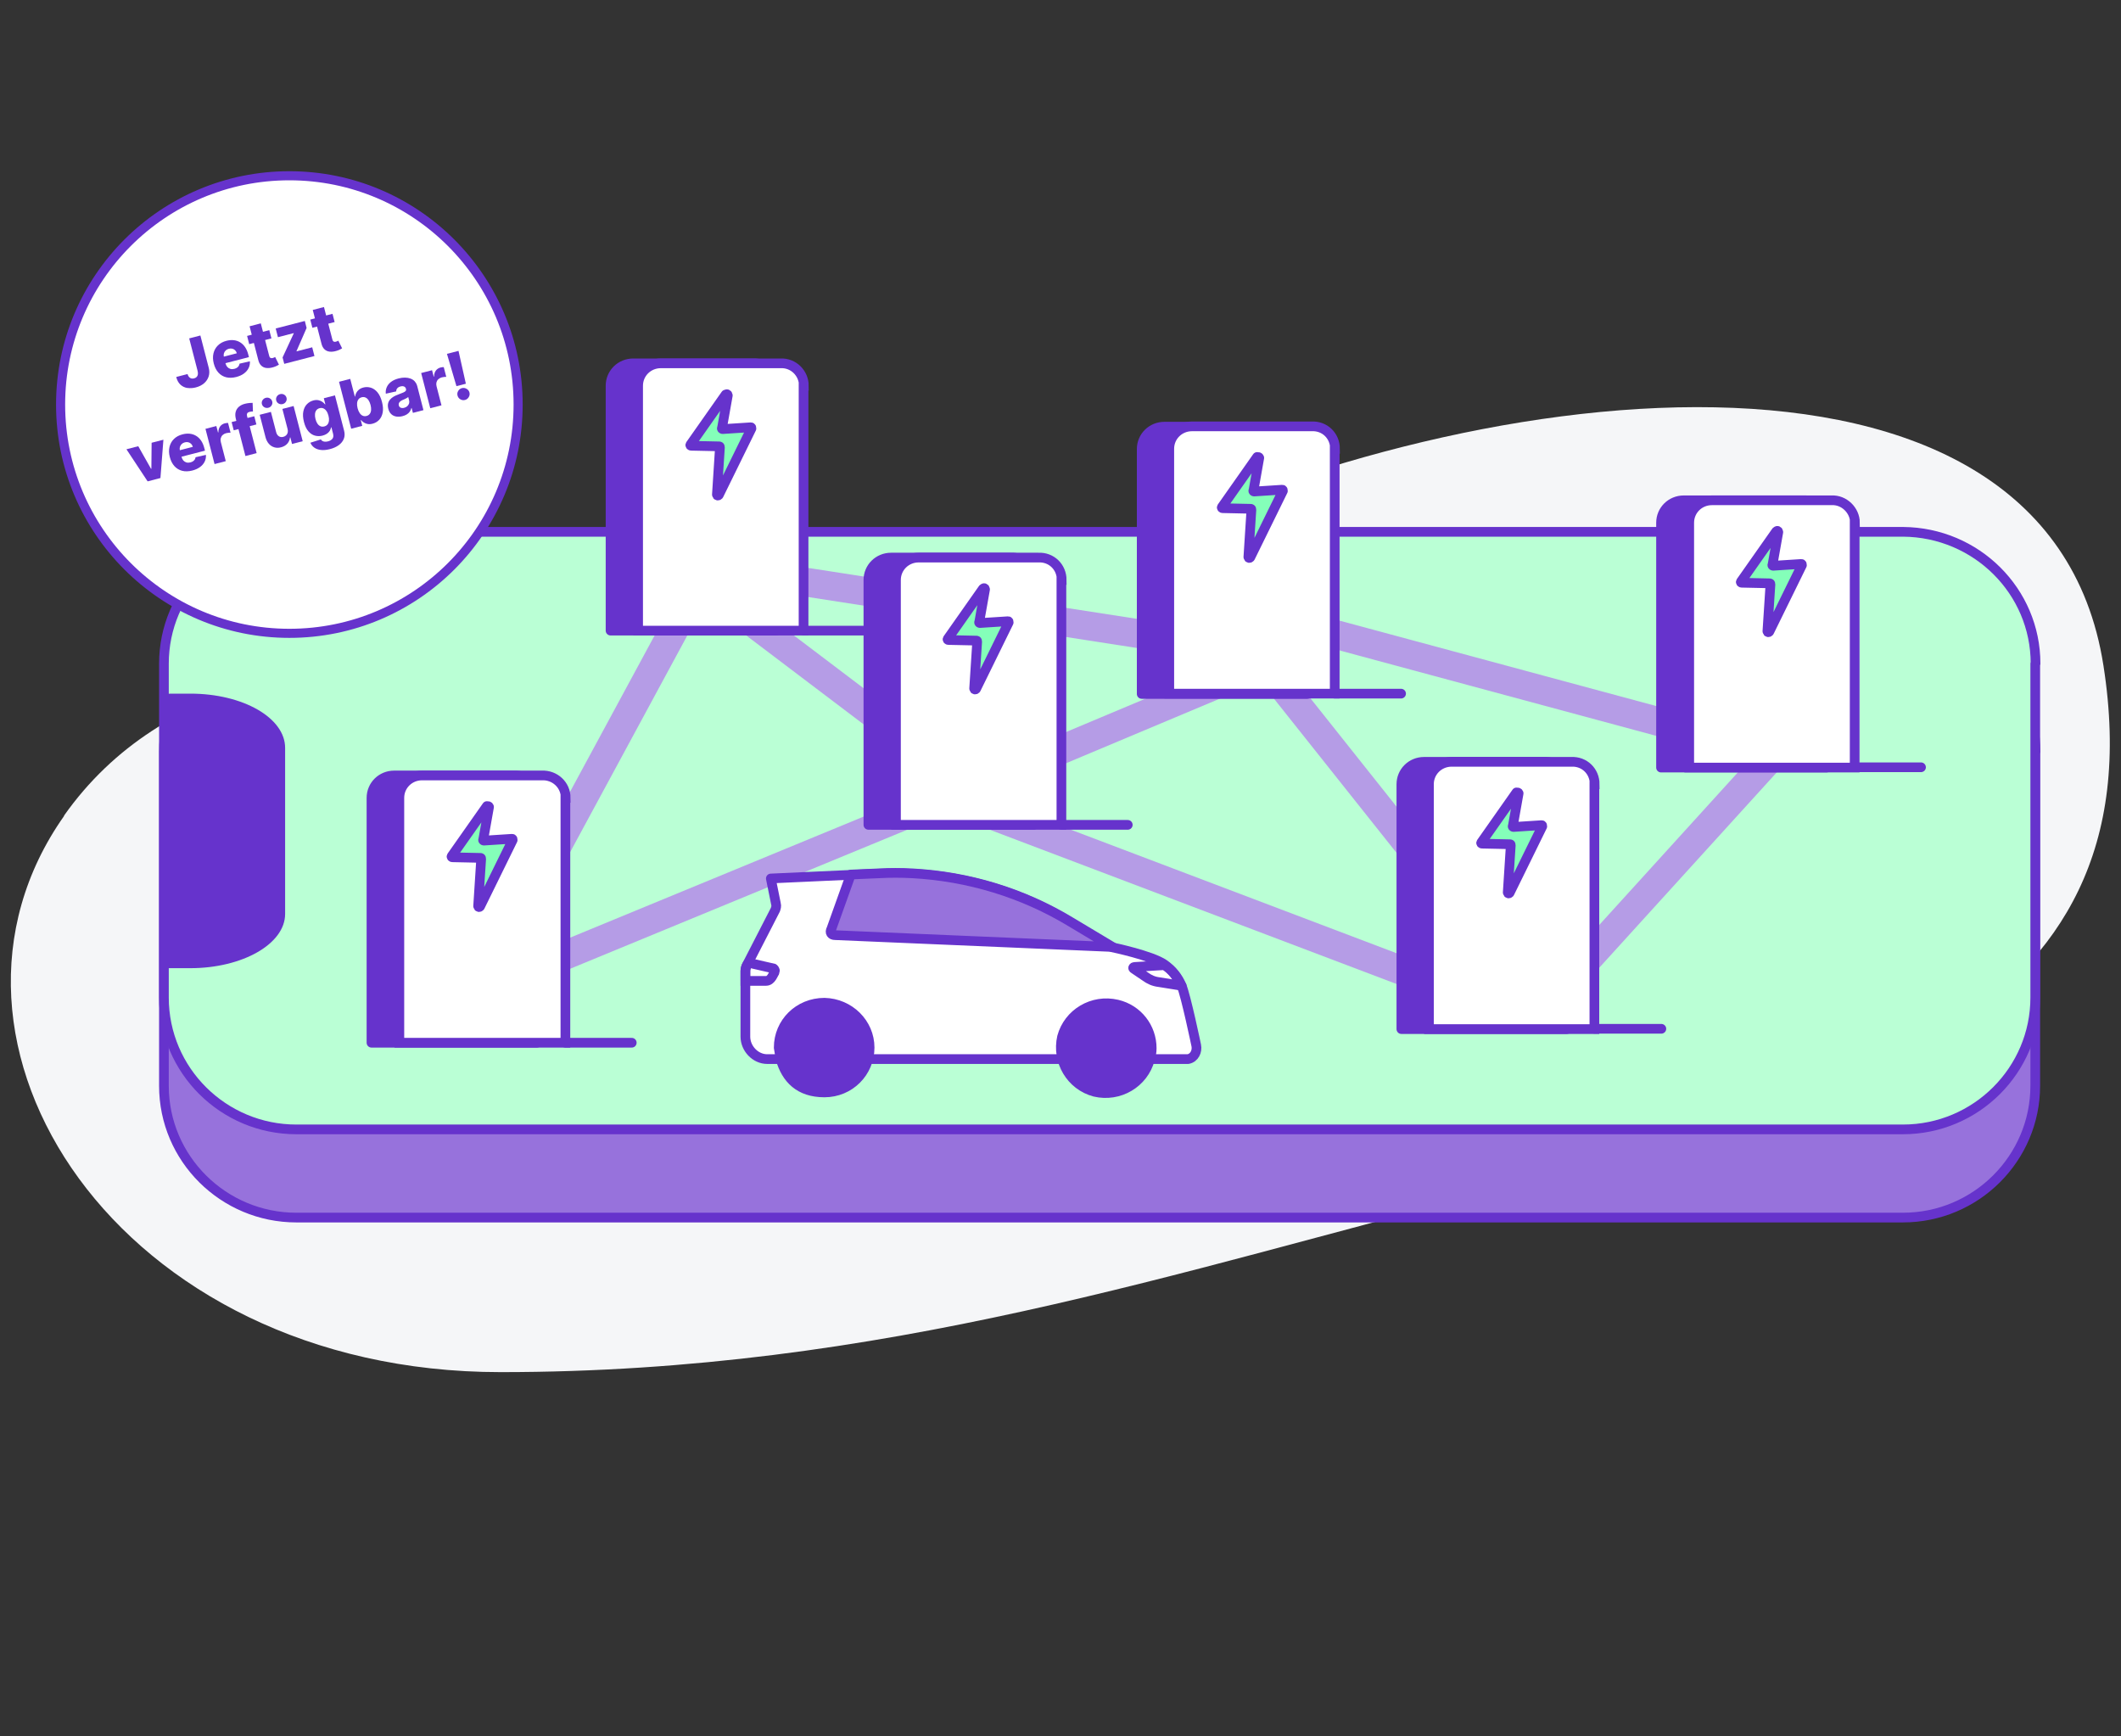 <?xml version="1.0" encoding="UTF-8"?>
<svg xmlns="http://www.w3.org/2000/svg" baseProfile="tiny" version="1.2" viewBox="0 0 700 573">
  <rect x="0" y="0" width="700" height="573" fill="#333333" stroke="none"/>
  <!-- Generator: Adobe Illustrator 28.7.1, SVG Export Plug-In . SVG Version: 1.2.0 Build 142)  -->
  <g>
    <g id="Inhalte">
      <g id="Ebene_1">
        <path d="M21.2,269.2c-52.6,74.4,17.5,183.6,144,183.6s223.5-33.5,329.8-60.3c106.4-26.8,218.1-52.3,199.2-172.9-18.8-120.6-213.8-94.4-327.7-36.5-113.9,57.9-280-6.6-345.4,86.1h.1Z" fill="#f5f6f8"/>
        <path d="M671.7,248.1v110.2c0,23.9-19.5,43.5-43.7,43.5H97.8c-24,0-43.7-19.4-43.7-43.5v-110.2c0-23.9,19.5-43.5,43.7-43.5h530.3c24.2.2,43.7,19.6,43.7,43.5h-.1Z" fill="#9772dc" stroke="#63c" stroke-linecap="round" stroke-linejoin="round" stroke-width="3.2"/>
        <path d="M671.7,219v110.2c0,23.9-19.5,43.5-43.7,43.5H97.8c-24,0-43.7-19.4-43.7-43.5v-110.2c0-23.9,19.5-43.5,43.7-43.5h530.3c24.2.2,43.7,19.6,43.7,43.5h-.1Z" fill="#baffd5" stroke="#63c" stroke-linecap="round" stroke-linejoin="round" stroke-width="3.2"/>
        <path d="M57,228.9h5.8c17.4,0,31.3,8,31.3,17.9v54.8c0,9.9-14.1,17.9-31.3,17.9h-8.5v-90.4c.8-.2,1.9-.2,2.7-.2h0Z" fill="#63c"/>
        <path d="M158,327l66.2-122.4" fill="none" stroke="#b59ce6" stroke-linecap="round" stroke-linejoin="round" stroke-width="9.5"/>
        <path d="M158,327l148.4-61.2" fill="none" stroke="#b59ce6" stroke-linecap="round" stroke-linejoin="round" stroke-width="9.5"/>
        <path d="M241.2,199.9l73.7,55.8" fill="none" stroke="#b59ce6" stroke-linecap="round" stroke-linejoin="round" stroke-width="9.5"/>
        <path d="M409.5,222.5l-103.1,43.3" fill="none" stroke="#b59ce6" stroke-linecap="round" stroke-linejoin="round" stroke-width="9.5"/>
        <path d="M256.3,190.6l163.3,25.3" fill="none" stroke="#b59ce6" stroke-linecap="round" stroke-linejoin="round" stroke-width="9.5"/>
        <path d="M516.9,324.3l66.6-73.3" fill="none" stroke="#b59ce6" stroke-linecap="round" stroke-linejoin="round" stroke-width="9.5"/>
        <path d="M424.4,227.9l70.6,88.8" fill="none" stroke="#b59ce6" stroke-linecap="round" stroke-linejoin="round" stroke-width="9.5"/>
        <path d="M433.1,207.3l150.9,40.7" fill="none" stroke="#b59ce6" stroke-linecap="round" stroke-linejoin="round" stroke-width="9.5"/>
        <path d="M496.4,333.1l-178.8-67.8" fill="none" stroke="#b59ce6" stroke-linecap="round" stroke-linejoin="round" stroke-width="9.5"/>
        <path d="M256.1,127.3v80.8h-54.6v-80.8c0-4.1,3.3-7.4,7.5-7.4h39.5c4.3-.2,7.7,3.3,7.7,7.4h-.1Z" fill="#63c"/>
        <path d="M256.1,127.3v80.8h-54.6v-80.8c0-4.1,3.3-7.4,7.5-7.4h39.5c4.3-.2,7.7,3.3,7.7,7.4h-.1Z" fill="#63c" stroke="#63c" stroke-linecap="round" stroke-linejoin="round" stroke-width="3.2"/>
        <path d="M265.2,127.3v80.8h-54.6v-80.8c0-4.1,3.3-7.4,7.5-7.4h39.5c4.3-.2,7.7,3.3,7.7,7.4h-.1Z" fill="#fff"/>
        <path d="M265.2,127.3v80.8h-54.6v-80.8c0-4.1,3.3-7.4,7.5-7.4h39.5c4.3-.2,7.7,3.3,7.7,7.4h-.1Z" fill="none" stroke="#63c" stroke-miterlimit="10" stroke-width="3.2"/>
        <path d="M239.5,130.2l-11.6,16.5c-.2.2,0,.4.2.4l9.3.2c.2,0,.2.2.2.4l-1,15.5c0,.4.4.4.6.2l10.8-22c0-.2,0-.4-.2-.4l-9.3.6c-.2,0-.4-.2-.2-.4l1.9-10.7c0-.4-.4-.6-.6-.2l-.1-.1Z" fill="#84ffb9" stroke="#63c" stroke-linecap="round" stroke-linejoin="round" stroke-width="3.2"/>
        <path d="M265.2,208.1h21.9" fill="none" stroke="#63c" stroke-linecap="round" stroke-linejoin="round" stroke-width="3.2"/>
        <path d="M177.2,263.3v80.8h-54.6v-80.8c0-4.1,3.3-7.4,7.5-7.4h39.5c4.3-.2,7.7,3.1,7.7,7.4h-.1Z" fill="#63c"/>
        <path d="M177.2,263.3v80.8h-54.6v-80.8c0-4.1,3.3-7.4,7.5-7.4h39.5c4.3-.2,7.7,3.1,7.7,7.4h-.1Z" fill="#63c" stroke="#63c" stroke-linecap="round" stroke-linejoin="round" stroke-width="3.2"/>
        <path d="M186.6,263.3v80.8h-54.8v-80.8c0-4.1,3.3-7.4,7.5-7.4h39.5c4.3-.2,7.9,3.1,7.9,7.4h-.1Z" fill="#fff"/>
        <path d="M186.6,263.3v80.8h-54.8v-80.8c0-4.1,3.3-7.4,7.5-7.4h39.5c4.3-.2,7.9,3.1,7.9,7.4h-.1Z" fill="none" stroke="#63c" stroke-miterlimit="10" stroke-width="3.2"/>
        <path d="M160.7,266l-11.6,16.5c-.2.2,0,.4.2.4l9.3.2c.2,0,.2.2.2.4l-1,15.5c0,.4.4.4.6.2l10.8-22c0-.2,0-.4-.2-.4l-9.3.6c-.2,0-.4-.2-.2-.4l1.9-10.7c0-.2-.4-.4-.6-.2l-.1-.1Z" fill="#84ffb9" stroke="#63c" stroke-linecap="round" stroke-linejoin="round" stroke-width="3.2"/>
        <path d="M186.6,344.1h21.9" fill="none" stroke="#63c" stroke-linecap="round" stroke-linejoin="round" stroke-width="3.2"/>
        <path d="M341.2,191.4v80.8h-54.6v-80.8c0-4.1,3.3-7.4,7.5-7.4h39.5c4.1-.2,7.7,3.1,7.7,7.4h-.1Z" fill="#63c"/>
        <path d="M341.2,191.4v80.8h-54.6v-80.8c0-4.1,3.3-7.4,7.5-7.4h39.5c4.1-.2,7.7,3.1,7.7,7.4h-.1Z" fill="#63c" stroke="#63c" stroke-linecap="round" stroke-linejoin="round" stroke-width="3.2"/>
        <path d="M350.3,191.4v80.8h-54.6v-80.8c0-4.1,3.3-7.4,7.5-7.4h39.5c4.3-.2,7.7,3.1,7.7,7.4h-.1Z" fill="#fff"/>
        <path d="M350.3,191.4v80.8h-54.6v-80.8c0-4.1,3.3-7.4,7.5-7.4h39.5c4.3-.2,7.7,3.1,7.7,7.4h-.1Z" fill="none" stroke="#63c" stroke-miterlimit="10" stroke-width="3.2"/>
        <path d="M324.4,194.3l-11.6,16.5c-.2.2,0,.4.2.4l9.3.2c.2,0,.2.2.2.4l-1,15.4c0,.4.4.4.6.2l10.8-22c0-.2,0-.4-.2-.4l-9.3.6c-.2,0-.4-.2-.2-.4l1.9-10.7c0-.4-.4-.6-.6-.2h-.1Z" fill="#84ffb9" stroke="#63c" stroke-linecap="round" stroke-linejoin="round" stroke-width="3.2"/>
        <path d="M350.3,272.2h21.9" fill="none" stroke="#63c" stroke-linecap="round" stroke-linejoin="round" stroke-width="3.2"/>
        <path d="M431.4,148.2v80.8h-54.6v-80.8c0-4.1,3.3-7.4,7.5-7.4h39.5c4.3-.2,7.7,3.1,7.7,7.4h-.1Z" fill="#63c"/>
        <path d="M431.4,148.2v80.8h-54.6v-80.8c0-4.1,3.3-7.4,7.5-7.4h39.5c4.3-.2,7.7,3.1,7.7,7.4h-.1Z" fill="#63c" stroke="#63c" stroke-linecap="round" stroke-linejoin="round" stroke-width="3.2"/>
        <path d="M440.5,148.1v80.8h-54.6v-80.8c0-4.1,3.3-7.4,7.5-7.4h39.5c4.3-.2,7.7,3.1,7.7,7.4h-.1Z" fill="#fff"/>
        <path d="M440.5,148.1v80.8h-54.6v-80.8c0-4.1,3.3-7.4,7.5-7.4h39.5c4.3-.2,7.7,3.1,7.7,7.4h-.1Z" fill="none" stroke="#63c" stroke-miterlimit="10" stroke-width="3.2"/>
        <path d="M414.9,150.8l-11.6,16.5c-.2.2,0,.4.2.4l9.3.2c.2,0,.2.2.2.4l-1,15.5c0,.4.4.4.6.2l10.8-22c0-.2,0-.4-.2-.4l-9.3.6c-.2,0-.4-.2-.2-.4l1.9-10.7c0-.2-.4-.4-.6-.2l-.1-.1Z" fill="#84ffb9" stroke="#63c" stroke-linecap="round" stroke-linejoin="round" stroke-width="3.2"/>
        <path d="M440.5,228.9h21.9" fill="none" stroke="#63c" stroke-linecap="round" stroke-linejoin="round" stroke-width="3.2"/>
        <path d="M517.1,258.8v80.8h-54.6v-80.8c0-4.1,3.3-7.4,7.5-7.4h39.5c4.3-.2,7.7,3.1,7.7,7.4h-.1Z" fill="#63c"/>
        <path d="M517.1,258.8v80.8h-54.6v-80.8c0-4.1,3.3-7.4,7.5-7.4h39.5c4.3-.2,7.7,3.1,7.7,7.4h-.1Z" fill="#63c" stroke="#63c" stroke-linecap="round" stroke-linejoin="round" stroke-width="3.2"/>
        <path d="M526.2,258.8v80.8h-54.6v-80.8c0-4.1,3.3-7.4,7.5-7.4h39.5c4.3-.2,7.7,3.1,7.7,7.4h-.1Z" fill="#fff"/>
        <path d="M526.2,258.8v80.8h-54.6v-80.8c0-4.1,3.3-7.4,7.5-7.4h39.5c4.3-.2,7.7,3.1,7.7,7.4h-.1Z" fill="none" stroke="#63c" stroke-miterlimit="10" stroke-width="3.2"/>
        <path d="M500.5,261.5l-11.6,16.5c-.2.2,0,.4.2.4l9.3.2c.2,0,.2.2.2.4l-1,15.5c0,.4.4.4.6.2l10.8-22c0-.2,0-.4-.2-.4l-9.3.6c-.2,0-.4-.2-.2-.4l1.9-10.7c0-.2-.4-.4-.6-.2l-.1-.1Z" fill="#84ffb9" stroke="#63c" stroke-linecap="round" stroke-linejoin="round" stroke-width="3.2"/>
        <path d="M526.2,339.5h22.1" fill="none" stroke="#63c" stroke-linecap="round" stroke-linejoin="round" stroke-width="3.2"/>
        <path d="M602.8,172.5v80.8h-54.6v-80.8c0-4.1,3.3-7.4,7.5-7.4h39.5c4.3-.2,7.7,3.3,7.7,7.4h-.1Z" fill="#63c"/>
        <path d="M602.8,172.5v80.8h-54.6v-80.8c0-4.1,3.3-7.4,7.5-7.4h39.5c4.3-.2,7.7,3.3,7.7,7.4h-.1Z" fill="#63c" stroke="#63c" stroke-linecap="round" stroke-linejoin="round" stroke-width="3.2"/>
        <path d="M612.1,172.5v80.8h-54.6v-80.8c0-4.1,3.3-7.4,7.5-7.4h39.5c4.1-.2,7.7,3.3,7.7,7.4h-.1Z" fill="#fff"/>
        <path d="M612.1,172.5v80.8h-54.6v-80.8c0-4.1,3.3-7.4,7.5-7.4h39.5c4.1-.2,7.7,3.3,7.7,7.4h-.1Z" fill="none" stroke="#63c" stroke-miterlimit="10" stroke-width="3.2"/>
        <path d="M586.2,175.4l-11.6,16.5c-.2.2,0,.4.2.4l9.3.2c.2,0,.2.2.2.4l-1,15.4c0,.4.4.4.6.2l10.8-22c0-.2,0-.4-.2-.4l-9.3.6c-.2,0-.4-.2-.2-.4l1.9-10.7c0-.4-.4-.6-.6-.2h-.1Z" fill="#84ffb9" stroke="#63c" stroke-linecap="round" stroke-linejoin="round" stroke-width="3.2"/>
        <path d="M612.1,253.2h21.9" fill="none" stroke="#63c" stroke-linecap="round" stroke-linejoin="round" stroke-width="3.2"/>
        <path d="M246,323.7v-3.3c0-.6.2-1.4.6-2.1,2.3-4.5,9.3-18.1,9.3-18.1.2-.6.4-1.2.2-1.9l-1.7-8.4,26.3-1.2,9.3-.4c22.4-1,44.5,4.5,63.3,16.1l13.7,8.2s13,2.7,17.2,5.6c2.7,1.9,4.6,4.3,5.8,7.2,1.4,3.3,4.8,19.6,4.8,19.6.4,1.9-.6,4.1-2.7,4.5h-138.9c-3.9,0-7.2-3.5-7.2-7.4v-18.3h0v-.1Z" fill="#fff" stroke="#63c" stroke-linecap="round" stroke-linejoin="round" stroke-width="3.2"/>
        <path d="M380.1,345.9c0,1.2-.2,2.5-.6,3.7-2.1,7.8-10.1,12.6-18.2,10.7-7.9-2.1-12.6-10.1-10.8-18.1,2.1-7.8,10.1-12.6,18.2-10.7,6.8,1.6,11.4,7.6,11.4,14.4Z" fill="#63c" stroke="#63c" stroke-linecap="round" stroke-miterlimit="10" stroke-width="3.2"/>
        <path d="M287,345.7c0,8.2-6.6,14.8-14.9,14.8s-12.6-4.5-14.5-11.1c-.2-1.2-.4-2.5-.6-3.7,0-8.2,6.6-14.8,15.1-14.8,8.3.2,14.9,6.8,14.9,14.8h0Z" fill="#63c" stroke="#63c" stroke-linecap="round" stroke-miterlimit="10" stroke-width="3.2"/>
        <path d="M367.1,312.5l-91.5-3.9c-1.2,0-1.9-.8-1.2-2.1l6.4-17.9,9.3-.4c3.7-.2,7.2-.2,11,0,18.4,1,36.4,6.4,52.4,16.1l13.7,8.2h-.1Z" fill="#9772dc" stroke="#63c" stroke-linecap="round" stroke-linejoin="round" stroke-width="3.2"/>
        <path d="M255.7,320.6c-.2.6-1,1.9-1,1.9-.4.6-1,1.2-1.9,1.2h-6.8v-3.3c0-.6.2-1.4.6-2.1.2-.2.2-.4.4-.6l8.3,1.9s.6.4.4,1Z" fill="none" stroke="#63c" stroke-linecap="round" stroke-miterlimit="10" stroke-width="3.2"/>
        <path d="M390,325.3l-7.5-1.2c-1.7-.2-3.1-.8-4.6-1.9l-3.7-2.5c-.4-.2-.2-.6.2-.6l9.9-.6c2.5,1.6,4.3,3.9,5.6,6.8h.1Z" fill="none" stroke="#63c" stroke-linecap="round" stroke-linejoin="round" stroke-width="3.2"/>
        <circle cx="95.5" cy="133.5" r="75.5" fill="#fff" stroke="#63c" stroke-miterlimit="10" stroke-width="3"/>
      </g>
      <g>
        <path d="M61.85,128.02c.88.13,1.8.08,2.77-.17,1.09-.28,2-.74,2.73-1.37.73-.63,1.23-1.38,1.51-2.25.28-.87.29-1.81.04-2.81l-2.77-10.71-3.69.96,2.77,10.71c.11.45.14.84.09,1.18-.05.34-.18.61-.39.83-.21.22-.49.37-.85.47-.34.09-.66.09-.94.02-.28-.08-.53-.24-.74-.48-.21-.24-.38-.56-.49-.96l-3.73.96c.28,1.11.75,1.96,1.4,2.55.65.59,1.41.95,2.29,1.09Z" fill="#63c"/>
        <path d="M80.53,123.24c.69-.51,1.2-1.11,1.53-1.79.33-.69.47-1.43.41-2.22l-3.42.78c-.03.28-.12.54-.26.76-.15.23-.34.42-.58.58-.24.16-.53.28-.86.37-.47.12-.91.13-1.3.02-.39-.11-.73-.32-1.01-.62-.28-.31-.48-.7-.6-1.17l-.03-.1,7.75-2-.24-.92c-.25-.95-.6-1.76-1.07-2.43-.47-.67-1.02-1.19-1.65-1.56-.63-.38-1.32-.6-2.07-.68-.75-.08-1.54-.01-2.37.2-1.17.3-2.12.82-2.85,1.54-.73.72-1.22,1.6-1.46,2.62-.24,1.02-.21,2.13.1,3.33.32,1.24.83,2.24,1.53,3.01s1.56,1.29,2.56,1.54c1,.25,2.11.22,3.33-.09,1.01-.26,1.87-.65,2.56-1.16ZM73.9,116.6c.11-.36.3-.68.59-.95.28-.27.63-.46,1.04-.56.41-.11.79-.11,1.15-.02.36.09.67.27.93.53.26.26.44.59.55.98l-4.29,1.11c-.08-.38-.07-.74.03-1.09Z" fill="#63c"/>
        <path d="M87.94,121.43c.68.08,1.45,0,2.31-.27.44-.13.81-.28,1.11-.44.3-.16.53-.29.7-.38l-1.25-2.53c-.08.04-.19.1-.34.17-.15.07-.3.12-.44.16-.2.05-.37.07-.53.04-.16-.02-.29-.09-.4-.21-.11-.12-.19-.29-.25-.52l-1.36-5.24,2.09-.54-.7-2.72-2.09.54-.72-2.78-3.7.96.72,2.78-1.54.4.7,2.72,1.54-.4,1.46,5.65c.19.79.52,1.4.98,1.84.46.44,1.03.7,1.71.78Z" fill="#63c"/>
        <polygon points="96.93 109.93 96.95 110.01 93.26 117.96 93.81 120.07 103.78 117.49 103.04 114.61 97.86 115.95 97.85 115.88 101.19 108.23 100.6 105.92 90.99 108.4 91.73 111.27 96.93 109.93" fill="#63c"/>
        <path d="M103.1,108.17l1.54-.4,1.46,5.65c.19.79.52,1.4.98,1.84s1.03.7,1.71.78c.68.08,1.45,0,2.31-.27.44-.13.81-.28,1.11-.44.3-.16.53-.29.7-.38l-1.25-2.53c-.08.04-.19.1-.34.17-.15.07-.3.12-.44.16-.2.05-.37.07-.53.04-.16-.02-.29-.09-.4-.21-.11-.12-.19-.29-.25-.52l-1.36-5.24,2.1-.54-.7-2.72-2.1.54-.72-2.78-3.7.96.72,2.78-1.54.4.7,2.72Z" fill="#63c"/>
        <polygon points="49.96 154.67 49.84 154.7 45.63 147.25 41.73 148.26 48.72 158.85 52.95 157.75 53.93 145.11 50.04 146.11 49.96 154.67" fill="#63c"/>
        <path d="M64.54,150.88c-.03.28-.12.54-.26.76-.15.23-.34.42-.58.58-.24.16-.53.28-.86.37-.47.12-.91.13-1.3.02-.39-.11-.73-.32-1.01-.62-.28-.31-.48-.7-.6-1.17l-.03-.1,7.75-2-.24-.92c-.25-.95-.6-1.76-1.07-2.43-.47-.67-1.02-1.19-1.65-1.56-.63-.38-1.32-.6-2.07-.68-.75-.08-1.54-.01-2.37.2-1.17.3-2.12.82-2.85,1.54-.73.72-1.22,1.6-1.46,2.62-.24,1.02-.21,2.13.1,3.33.32,1.24.83,2.24,1.53,3.01s1.56,1.29,2.56,1.54c1,.25,2.11.22,3.33-.09,1.01-.26,1.87-.65,2.56-1.16.69-.51,1.2-1.11,1.53-1.79s.47-1.43.41-2.22l-3.42.78ZM59.39,147.48c.11-.36.3-.68.58-.95s.63-.46,1.04-.56c.41-.11.79-.11,1.15-.02.36.09.67.27.93.53.26.26.45.59.55.98l-4.29,1.11c-.08-.38-.07-.74.03-1.09Z" fill="#63c"/>
        <path d="M74.73,139.6c-.19.02-.37.06-.54.1-.64.16-1.14.5-1.53,1-.38.5-.58,1.16-.59,1.98l-.12.03-.55-2.12-3.59.93,3,11.62,3.7-.96-1.63-6.31c-.12-.46-.13-.89-.01-1.29.11-.4.31-.74.61-1.02.3-.28.67-.48,1.11-.6.22-.06.48-.1.77-.14.29-.04.54-.05.73-.04l-.83-3.21c-.17,0-.35,0-.53.03Z" fill="#63c"/>
        <path d="M84.62,140.08l-.7-2.72-2.22.57-.17-.65c-.09-.33-.07-.62.04-.85.11-.23.38-.41.82-.52.17-.04.36-.08.56-.1s.38-.02.53-.01l-.11-2.86c-.24,0-.59.02-1.07.05-.48.04-.97.13-1.49.26-.79.2-1.44.53-1.97.98-.52.45-.88,1.01-1.06,1.69-.19.68-.16,1.47.07,2.37l.15.59-1.56.4.7,2.72,1.56-.4,2.3,8.89,3.7-.96-2.3-8.89,2.22-.57Z" fill="#63c"/>
        <path d="M93.2,134.95l1.71,6.6c.12.45.13.85.04,1.21-.09.36-.26.66-.52.9-.25.24-.56.41-.93.5-.57.15-1.06.08-1.48-.2s-.72-.73-.88-1.36l-1.73-6.68-3.7.96,1.92,7.4c.23.88.6,1.6,1.1,2.17.5.57,1.1.95,1.79,1.16.69.21,1.44.21,2.23,0,.87-.23,1.56-.63,2.07-1.2.51-.58.8-1.25.88-2.03l.12-.03.56,2.16,3.52-.91-3-11.62-3.69.96Z" fill="#63c"/>
        <path d="M93.77,130.23c-.41-.23-.85-.29-1.32-.17-.47.12-.84.39-1.09.79-.25.41-.32.84-.2,1.29.12.45.38.8.8,1.03.42.24.87.29,1.34.17.47-.12.83-.39,1.07-.79.25-.41.31-.84.19-1.29s-.38-.8-.8-1.03Z" fill="#63c"/>
        <path d="M89.05,131.45c-.41-.24-.85-.29-1.32-.17-.47.12-.84.39-1.09.79-.25.41-.32.84-.2,1.29.12.45.39.8.8,1.03.42.24.86.29,1.34.17.47-.12.83-.39,1.07-.79.25-.41.31-.84.19-1.29-.12-.45-.38-.8-.8-1.03Z" fill="#63c"/>
        <path d="M110.55,130.47l-3.68.95.51,1.99-.11.03c-.24-.31-.54-.6-.91-.85-.37-.25-.8-.43-1.29-.53-.49-.1-1.04-.07-1.65.09-.81.21-1.51.62-2.11,1.22s-.99,1.4-1.2,2.4c-.21.99-.13,2.17.22,3.52.34,1.32.83,2.34,1.47,3.06.64.73,1.36,1.2,2.16,1.41.81.21,1.63.21,2.48,0,.57-.15,1.05-.36,1.45-.63.4-.28.71-.59.94-.95.22-.36.36-.74.42-1.13l.13-.03.53,2.04c.19.75.13,1.32-.2,1.73-.33.4-.8.69-1.42.85-.39.1-.75.14-1.06.12-.31-.02-.58-.1-.81-.23-.22-.13-.4-.3-.53-.53l-3.45,1.1c.27.65.69,1.19,1.28,1.61s1.31.68,2.18.78c.87.1,1.85.01,2.96-.27,1.17-.3,2.15-.74,2.94-1.32s1.35-1.27,1.67-2.08c.32-.8.35-1.7.1-2.68l-3.02-11.66ZM108.56,138.86c-.06.49-.21.89-.47,1.21-.26.32-.61.54-1.06.65-.46.12-.88.1-1.25-.05-.38-.16-.71-.43-.99-.83s-.5-.91-.66-1.53c-.16-.62-.22-1.18-.17-1.68.04-.5.2-.92.45-1.25.25-.33.61-.56,1.07-.68.45-.12.87-.09,1.25.07.38.16.72.45,1.01.87.29.41.51.93.67,1.56.16.62.21,1.17.16,1.66Z" fill="#63c"/>
        <path d="M124.57,129.45c-.66-.77-1.4-1.28-2.21-1.52-.81-.24-1.62-.26-2.43-.05-.61.16-1.11.4-1.49.72-.38.32-.67.68-.87,1.08-.2.4-.32.8-.38,1.19l-.08.02-1.52-5.86-3.7.96,4.01,15.49,3.66-.95-.49-1.88.11-.03c.25.32.56.6.93.83.37.24.8.4,1.27.48.48.08,1.01.05,1.59-.11.86-.22,1.58-.65,2.17-1.27.59-.63.98-1.44,1.16-2.43.19-1,.11-2.15-.23-3.47-.35-1.37-.86-2.43-1.52-3.21ZM122.02,136.59c-.25.34-.6.56-1.06.68-.45.12-.87.09-1.25-.08-.39-.17-.72-.47-1.01-.89-.29-.42-.51-.94-.68-1.57-.16-.64-.22-1.21-.17-1.71s.2-.92.46-1.25c.25-.33.61-.55,1.06-.67.46-.12.88-.09,1.26.08.38.17.71.46.99.88s.5.94.67,1.56c.16.62.22,1.19.18,1.7s-.19.93-.44,1.26Z" fill="#63c"/>
        <path d="M136.9,125.87c-.38-.41-.84-.72-1.39-.93-.55-.21-1.16-.32-1.83-.33s-1.38.08-2.12.27c-1.04.27-1.89.66-2.54,1.17-.66.51-1.12,1.1-1.4,1.77-.28.67-.38,1.36-.29,2.1l3.44-.76c-.02-.39.1-.74.34-1.02.24-.29.61-.5,1.1-.62.45-.12.84-.1,1.16.04s.53.41.63.8v.04c.07.24.03.44-.12.62-.15.18-.42.35-.81.52-.39.17-.9.37-1.54.61-.58.2-1.11.44-1.59.72-.48.28-.89.61-1.21.99s-.55.82-.66,1.32c-.11.5-.08,1.08.08,1.72.2.77.53,1.36.99,1.78.46.42,1.01.68,1.65.78s1.33.06,2.07-.13c.54-.14,1.01-.33,1.4-.58.4-.25.72-.55.97-.9.25-.36.43-.76.53-1.2l.09-.02.42,1.62,3.48-.9-2.04-7.9c-.16-.62-.43-1.13-.81-1.54ZM134.99,133.19c-.12.33-.32.62-.59.87s-.62.42-1.02.52c-.42.11-.8.1-1.12-.03-.33-.13-.54-.39-.64-.77-.06-.25-.06-.49.02-.7.08-.22.23-.42.44-.6.21-.18.49-.34.82-.49.16-.07.34-.14.52-.22.18-.08.35-.16.52-.25.17-.09.32-.17.45-.25s.25-.17.34-.25l.29,1.1c.1.38.09.73-.03,1.07Z" fill="#63c"/>
        <path d="M145.92,121.18c-.19.02-.37.06-.54.1-.63.17-1.14.5-1.53,1-.38.5-.58,1.16-.59,1.98l-.12.03-.55-2.12-3.59.93,3,11.62,3.7-.96-1.63-6.31c-.12-.46-.12-.89-.02-1.29.11-.4.31-.74.62-1.02s.67-.48,1.11-.6c.22-.06.48-.1.77-.14.29-.04.54-.05.73-.04l-.83-3.21c-.17,0-.35,0-.53.03Z" fill="#63c"/>
        <polygon points="151.32 115.79 147.51 116.77 150.64 127.43 153.75 126.63 151.32 115.79" fill="#63c"/>
        <path d="M154.93,129.52c-.14-.53-.46-.94-.95-1.22s-1-.35-1.52-.22c-.54.14-.95.45-1.24.93-.29.48-.36.99-.22,1.52.14.54.45.96.94,1.24.49.28,1,.36,1.54.22.35-.09.65-.26.9-.52.25-.25.43-.55.54-.9.11-.35.11-.7.02-1.06Z" fill="#63c"/>
      </g>
    </g>
  </g>
</svg>